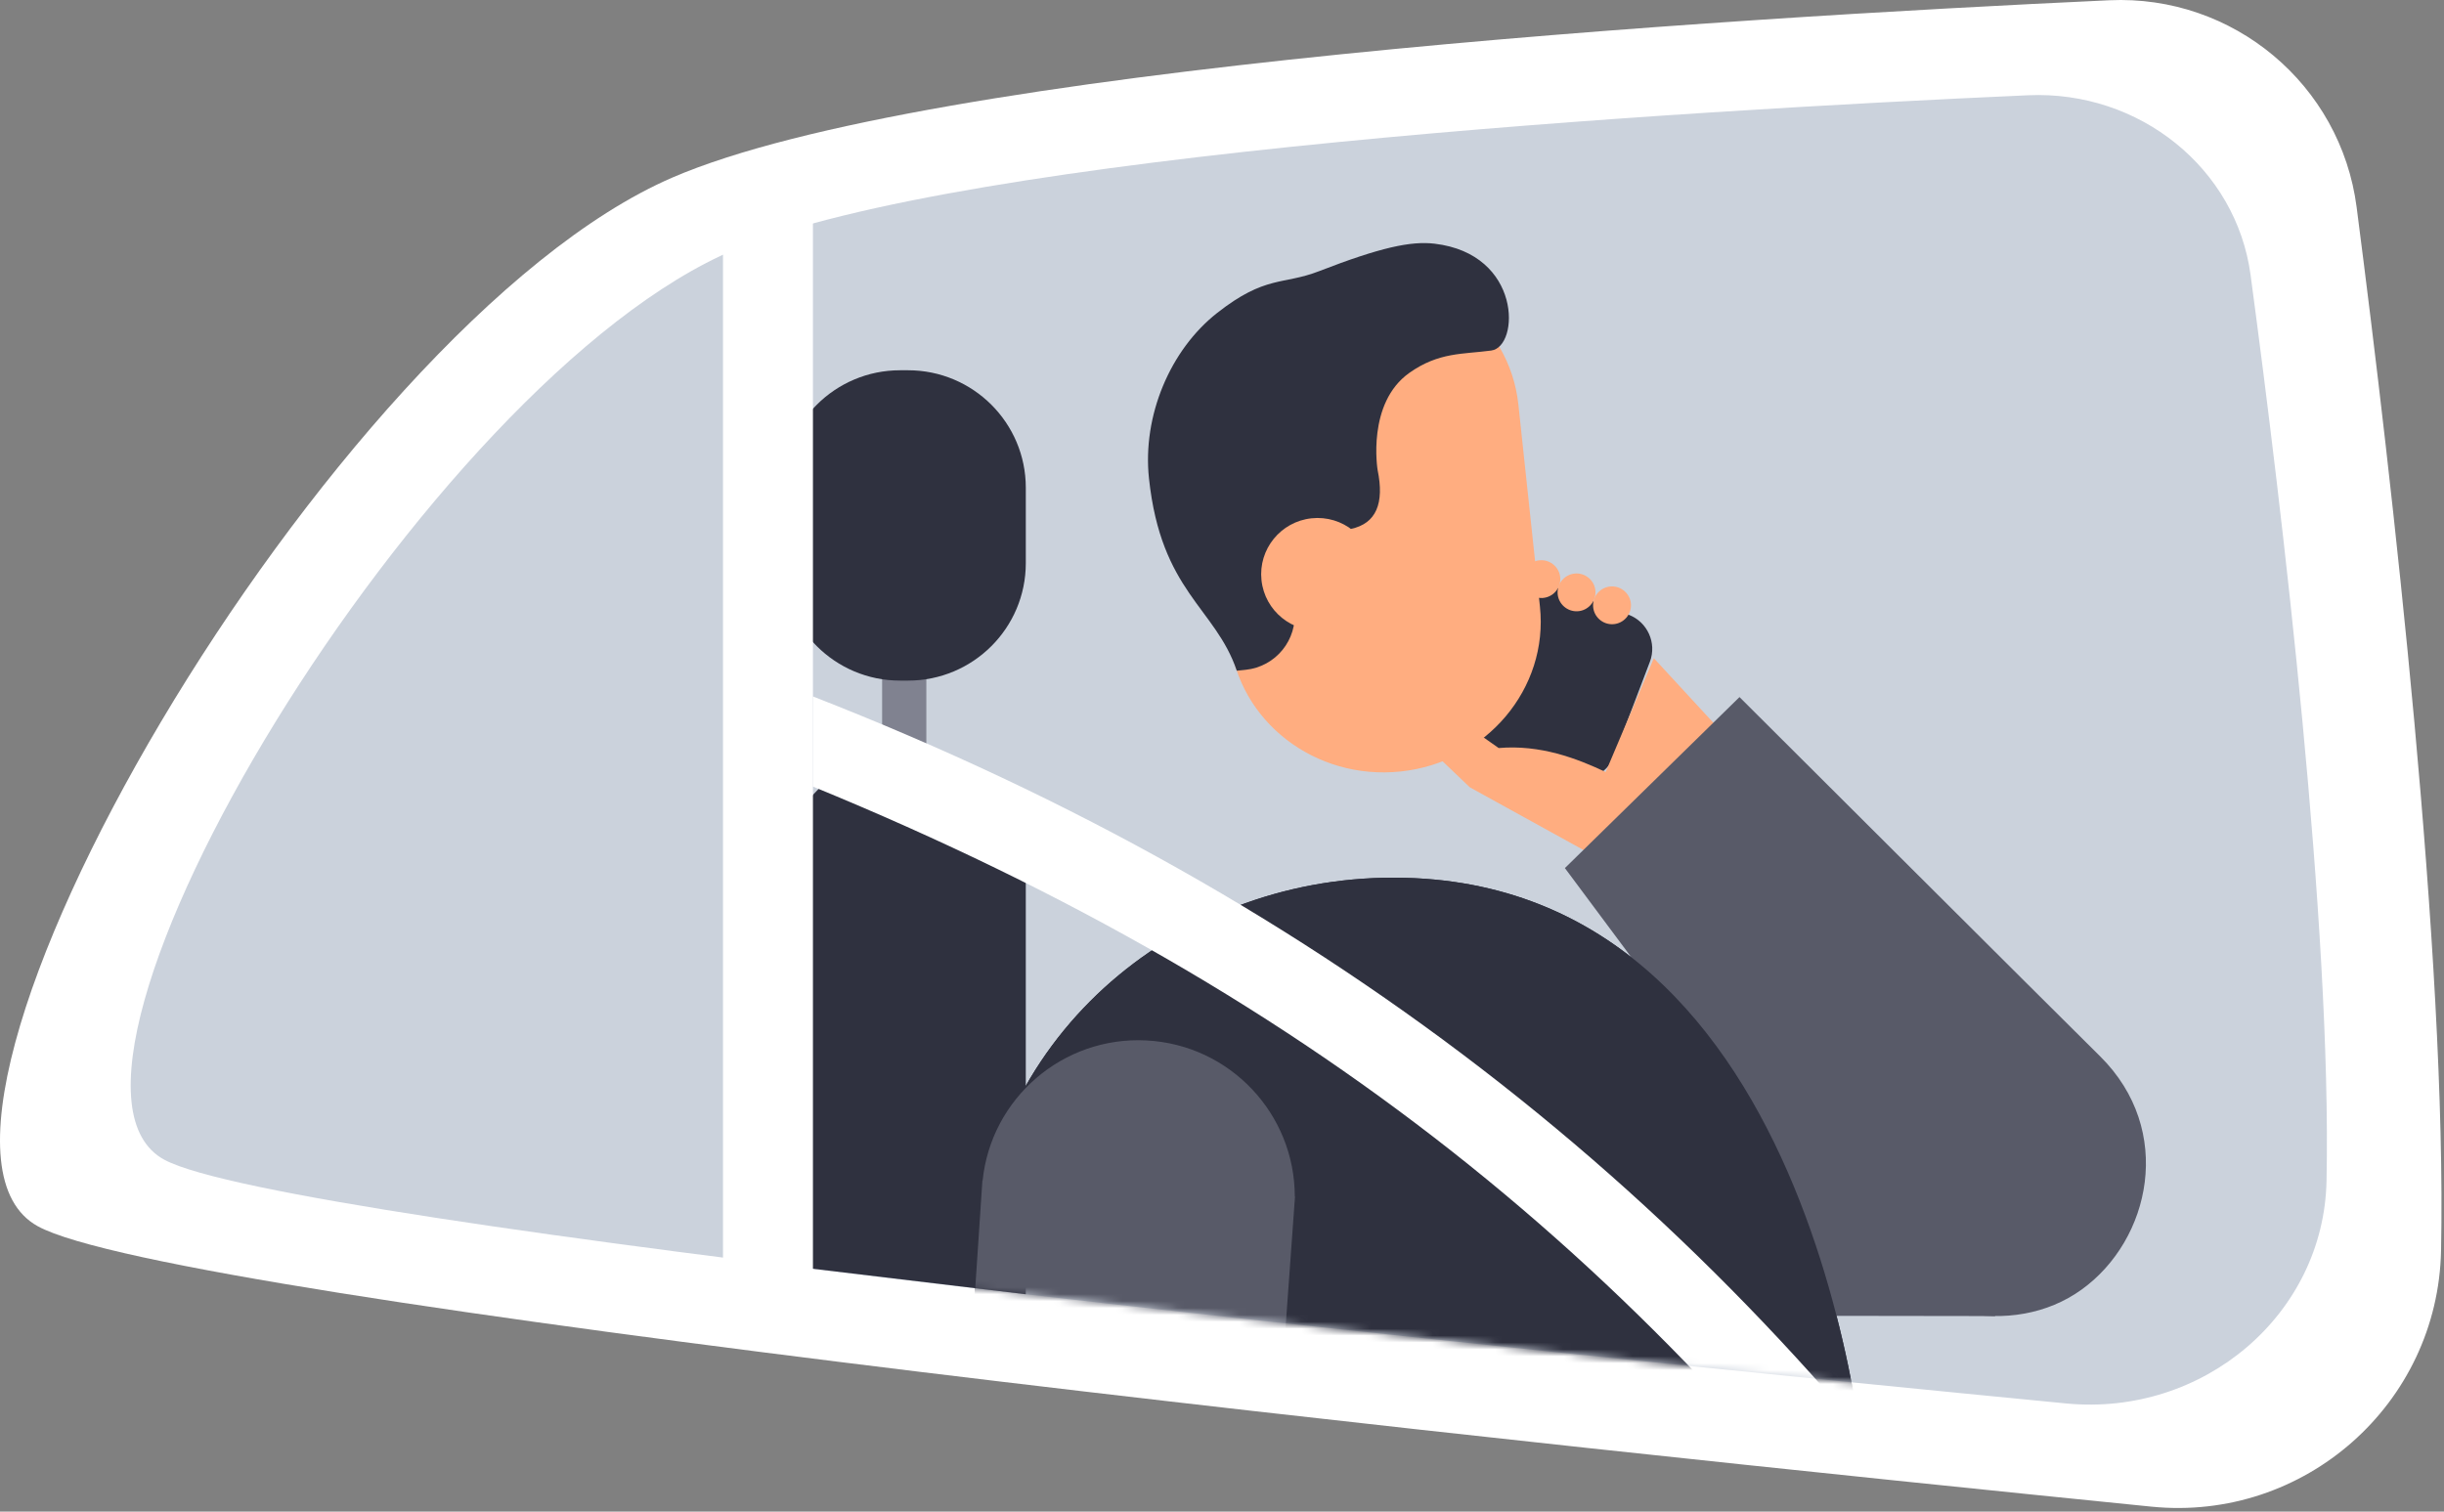 <svg id="e1ZMSXN8ekW1" xmlns="http://www.w3.org/2000/svg" xmlns:xlink="http://www.w3.org/1999/xlink" viewBox="0 0 354 219" shape-rendering="geometricPrecision" text-rendering="geometricPrecision"><rect x="0" y="0" width="354" height="219" fill="#808080" stroke="none"/><style><![CDATA[#e1ZMSXN8ekW13_to {animation: e1ZMSXN8ekW13_to__to 3000ms linear infinite normal forwards}@keyframes e1ZMSXN8ekW13_to__to { 0% {transform: translate(249.174px,132.886px)} 23.333% {transform: translate(249.17px,131.5px);animation-timing-function: cubic-bezier(0.42,0,0.58,1)} 50% {transform: translate(249.17px,132.89px)} 100% {transform: translate(249.17px,132.89px)}} #e1ZMSXN8ekW24_to {animation: e1ZMSXN8ekW24_to__to 3000ms linear infinite normal forwards}@keyframes e1ZMSXN8ekW24_to__to { 0% {transform: translate(194.725px,73.56px)} 26.667% {transform: translate(193px,68px);animation-timing-function: cubic-bezier(0.215,0.61,0.355,1)} 50% {transform: translate(194.72px,73.56px)} 100% {transform: translate(194.72px,73.56px)}}]]></style><g id="e1ZMSXN8ekW2" clip-path="url(#e1ZMSXN8ekW30)"><g id="e1ZMSXN8ekW3"><path id="e1ZMSXN8ekW4" d="M5.462,177.649C-19.758,163.718,47.771,47.152,97.397,25.721C134.375,9.751,249.328,2.63,305.515,0.037C323.462,-0.79,339.044,12.248,341.346,30.024C346.508,69.887,354.411,138.755,353.574,181.161C353.136,203.388,333.787,220.508,311.616,218.279C224.419,209.514,25.104,188.498,5.462,177.649Z" fill="rgb(255,255,255)" stroke="none" stroke-width="1"/><path id="e1ZMSXN8ekW5" d="M23.843,168.042C1.158,155.945,61.903,54.716,106.542,36.105C139.806,22.237,243.21,16.052,293.754,13.801C309.897,13.082,323.914,24.404,325.985,39.841C330.628,74.459,337.736,134.265,336.985,171.092C336.59,190.394,319.185,205.262,299.241,203.326C220.803,195.715,41.512,177.464,23.843,168.042Z" fill="rgb(203,210,220)" stroke="none" stroke-width="1"/><path id="e1ZMSXN8ekW6" d="M134.174,111.75L127.771,111.75L127.771,93.714L134.174,93.714L134.174,111.75Z" fill="rgb(128,130,144)" stroke="none" stroke-width="1"/><path id="e1ZMSXN8ekW7" d="M148.581,187.509L113.318,183.284L113.318,126.827C113.318,117.113,121.212,109.238,130.95,109.238C140.687,109.238,148.581,117.113,148.581,126.827L148.581,187.509Z" fill="rgb(47,49,63)" stroke="none" stroke-width="1"/><path id="e1ZMSXN8ekW8" d="M131.522,98.606L130.379,98.606C120.958,98.606,113.318,90.987,113.318,81.587L113.318,70.661C113.318,61.262,120.958,53.642,130.379,53.642L131.522,53.642C140.944,53.642,148.582,61.262,148.582,70.661L148.582,81.587C148.582,90.987,140.944,98.606,131.522,98.606Z" fill="rgb(47,49,63)" stroke="none" stroke-width="1"/><path id="e1ZMSXN8ekW9" d="M117.749,188.752L104.721,188.752L104.721,27.684L117.749,27.684L117.749,188.752Z" fill="rgb(255,255,255)" stroke="none" stroke-width="1"/><g id="e1ZMSXN8ekW10" mask="url(#e1ZMSXN8ekW28)"><g id="e1ZMSXN8ekW11"><path id="e1ZMSXN8ekW12" d="M204.938,127.228C172.483,125.677,144.1,148.48,141.369,180.779C140.434,191.839,143.218,198.641,148.581,202.916L148.581,215.223L270.679,218.475C270.679,218.475,265.876,130.14,204.938,127.228Z" fill="rgb(47,49,63)" stroke="none" stroke-width="1"/><g id="e1ZMSXN8ekW13_to" transform="translate(249.174,132.886)"><g id="e1ZMSXN8ekW13" transform="translate(-249.174,-132.886)"><path id="e1ZMSXN8ekW14" d="M230.875,155.597L287.703,155.597L288.977,190.67L230.875,190.586L230.875,155.597Z" fill="rgb(88,90,104)" stroke="none" stroke-width="1"/><path id="e1ZMSXN8ekW15" d="M239.384,95.872L234.19,109.54C233.159,112.255,230.089,113.634,227.367,112.605L191.341,98.982C188.62,97.954,187.238,94.891,188.269,92.177L193.462,78.507C194.493,75.793,197.563,74.414,200.284,75.443L236.311,89.066C239.032,90.094,240.415,93.157,239.384,95.872Z" transform="matrix(1 0 0 1 -0.406 0)" fill="rgb(47,49,63)" stroke="none" stroke-width="1"/><path id="e1ZMSXN8ekW16" d="M231.364,124.253L212.895,114.063L206.09,107.566L209.695,103.184L217.074,108.373C223.118,107.856,228.383,109.869,232.572,111.85L239.55,95.36L252.729,109.657L231.364,124.253Z" fill="rgb(255,173,128)" stroke="none" stroke-width="1"/><path id="e1ZMSXN8ekW17" d="M233.631,90.434C232.122,90.508,230.827,89.339,230.752,87.834C230.676,86.329,231.848,85.036,233.356,84.961C234.865,84.886,236.161,86.056,236.237,87.56C236.312,89.066,235.14,90.359,233.631,90.434Z" fill="rgb(255,173,128)" stroke="none" stroke-width="1"/><path id="e1ZMSXN8ekW18" d="M228.491,88.559C226.982,88.633,225.686,87.464,225.611,85.959C225.535,84.454,226.707,83.161,228.216,83.086C229.725,83.011,231.02,84.181,231.096,85.685C231.171,87.191,229.999,88.484,228.491,88.559Z" fill="rgb(255,173,128)" stroke="none" stroke-width="1"/><path id="e1ZMSXN8ekW19" d="M223.393,86.636C221.885,86.711,220.588,85.542,220.513,84.037C220.437,82.532,221.61,81.239,223.118,81.164C224.627,81.088,225.923,82.258,225.999,83.763C226.074,85.268,224.902,86.561,223.393,86.636Z" fill="rgb(255,173,128)" stroke="none" stroke-width="1"/><path id="e1ZMSXN8ekW20" d="M266.972,179.849C276.373,190.834,291.569,193.999,301.523,186.824C311.477,179.649,315.036,163.768,304.183,153.029C296.485,145.41,251.957,100.991,251.957,100.991L226.666,125.766L266.945,179.868L266.972,179.849Z" fill="rgb(88,90,104)" stroke="none" stroke-width="1"/></g></g><path id="e1ZMSXN8ekW21" d="M204.938,127.228C172.483,125.677,144.1,148.48,141.369,180.779C140.434,191.839,143.218,198.641,148.581,202.916L148.581,215.223L270.679,218.475C270.679,218.475,265.876,130.14,204.938,127.228Z" fill="rgb(47,49,63)" stroke="none" stroke-width="1"/><path id="e1ZMSXN8ekW22" d="M187.543,173.34C187.538,161.36,178.142,151.356,166.038,150.737C153.935,150.117,143.562,159.109,142.328,171.026L142.296,171.024L137.781,239.141L182.374,245.419L187.575,173.342L187.543,173.34Z" fill="rgb(88,90,104)" stroke="none" stroke-width="1"/><path id="e1ZMSXN8ekW23" d="M284.969,247.153C241.577,185.555,191.824,144.327,117.75,113.958L117.75,100.901C193.024,130.267,249.683,175.503,292.592,237.377L284.969,247.153Z" fill="rgb(255,255,255)" stroke="none" stroke-width="1"/><g id="e1ZMSXN8ekW24_to" transform="translate(194.725,73.56)"><g id="e1ZMSXN8ekW24" transform="translate(-194.725,-73.56)"><path id="e1ZMSXN8ekW25" d="M195.18,39.472C182.778,40.788,173.751,51.486,175.017,63.367L178.138,92.638C179.405,104.519,190.486,113.085,202.888,111.77C215.29,110.454,224.317,99.755,223.051,87.874L219.929,58.603C218.663,46.722,207.582,38.157,195.18,39.472Z" fill="rgb(255,173,128)" stroke="none" stroke-width="1"/><path id="e1ZMSXN8ekW26" d="M166.422,69.302C165.456,60.249,169.488,50.691,176.29,45.345C183.302,39.834,185.857,41.306,191.021,39.303C199.95,35.84,204.355,34.899,207.783,35.304C220.476,36.808,220.12,50.23,216.004,50.785C211.887,51.34,208.419,50.993,204.149,54.011C197.92,58.414,199.539,68.089,199.539,68.089C200.538,72.929,199.338,75.853,195.672,76.628L193.756,80.859L187.491,88.339C187.954,92.69,184.787,96.59,180.424,97.04L179.142,97.172C176.035,88.011,168.175,85.746,166.422,69.302Z" fill="rgb(47,49,63)" stroke="none" stroke-width="1"/><path id="e1ZMSXN8ekW27" d="M198.964,82.331C199.441,86.806,196.191,90.82,191.705,91.296C187.219,91.772,183.196,88.529,182.719,84.054C182.242,79.579,185.492,75.565,189.977,75.089C194.463,74.613,198.487,77.856,198.964,82.331Z" fill="rgb(255,173,128)" stroke="none" stroke-width="1"/></g></g></g><mask id="e1ZMSXN8ekW28" mask-type="alpha"><path id="e1ZMSXN8ekW29" d="M23.844,168.042C1.158,155.945,61.903,54.716,106.542,36.105C139.806,22.237,243.21,16.052,293.754,13.801C309.898,13.082,323.915,24.404,325.985,39.841C330.629,74.459,337.736,134.265,336.985,171.092C336.59,190.394,319.185,205.262,299.242,203.326C220.804,195.715,41.513,177.464,23.844,168.042Z" fill="rgb(203,210,220)" stroke="none" stroke-width="1"/></mask></g></g><clipPath id="e1ZMSXN8ekW30"><rect id="e1ZMSXN8ekW31" width="354" height="219" rx="0" ry="0" fill="rgb(255,255,255)" stroke="none" stroke-width="1"/></clipPath></g></svg>